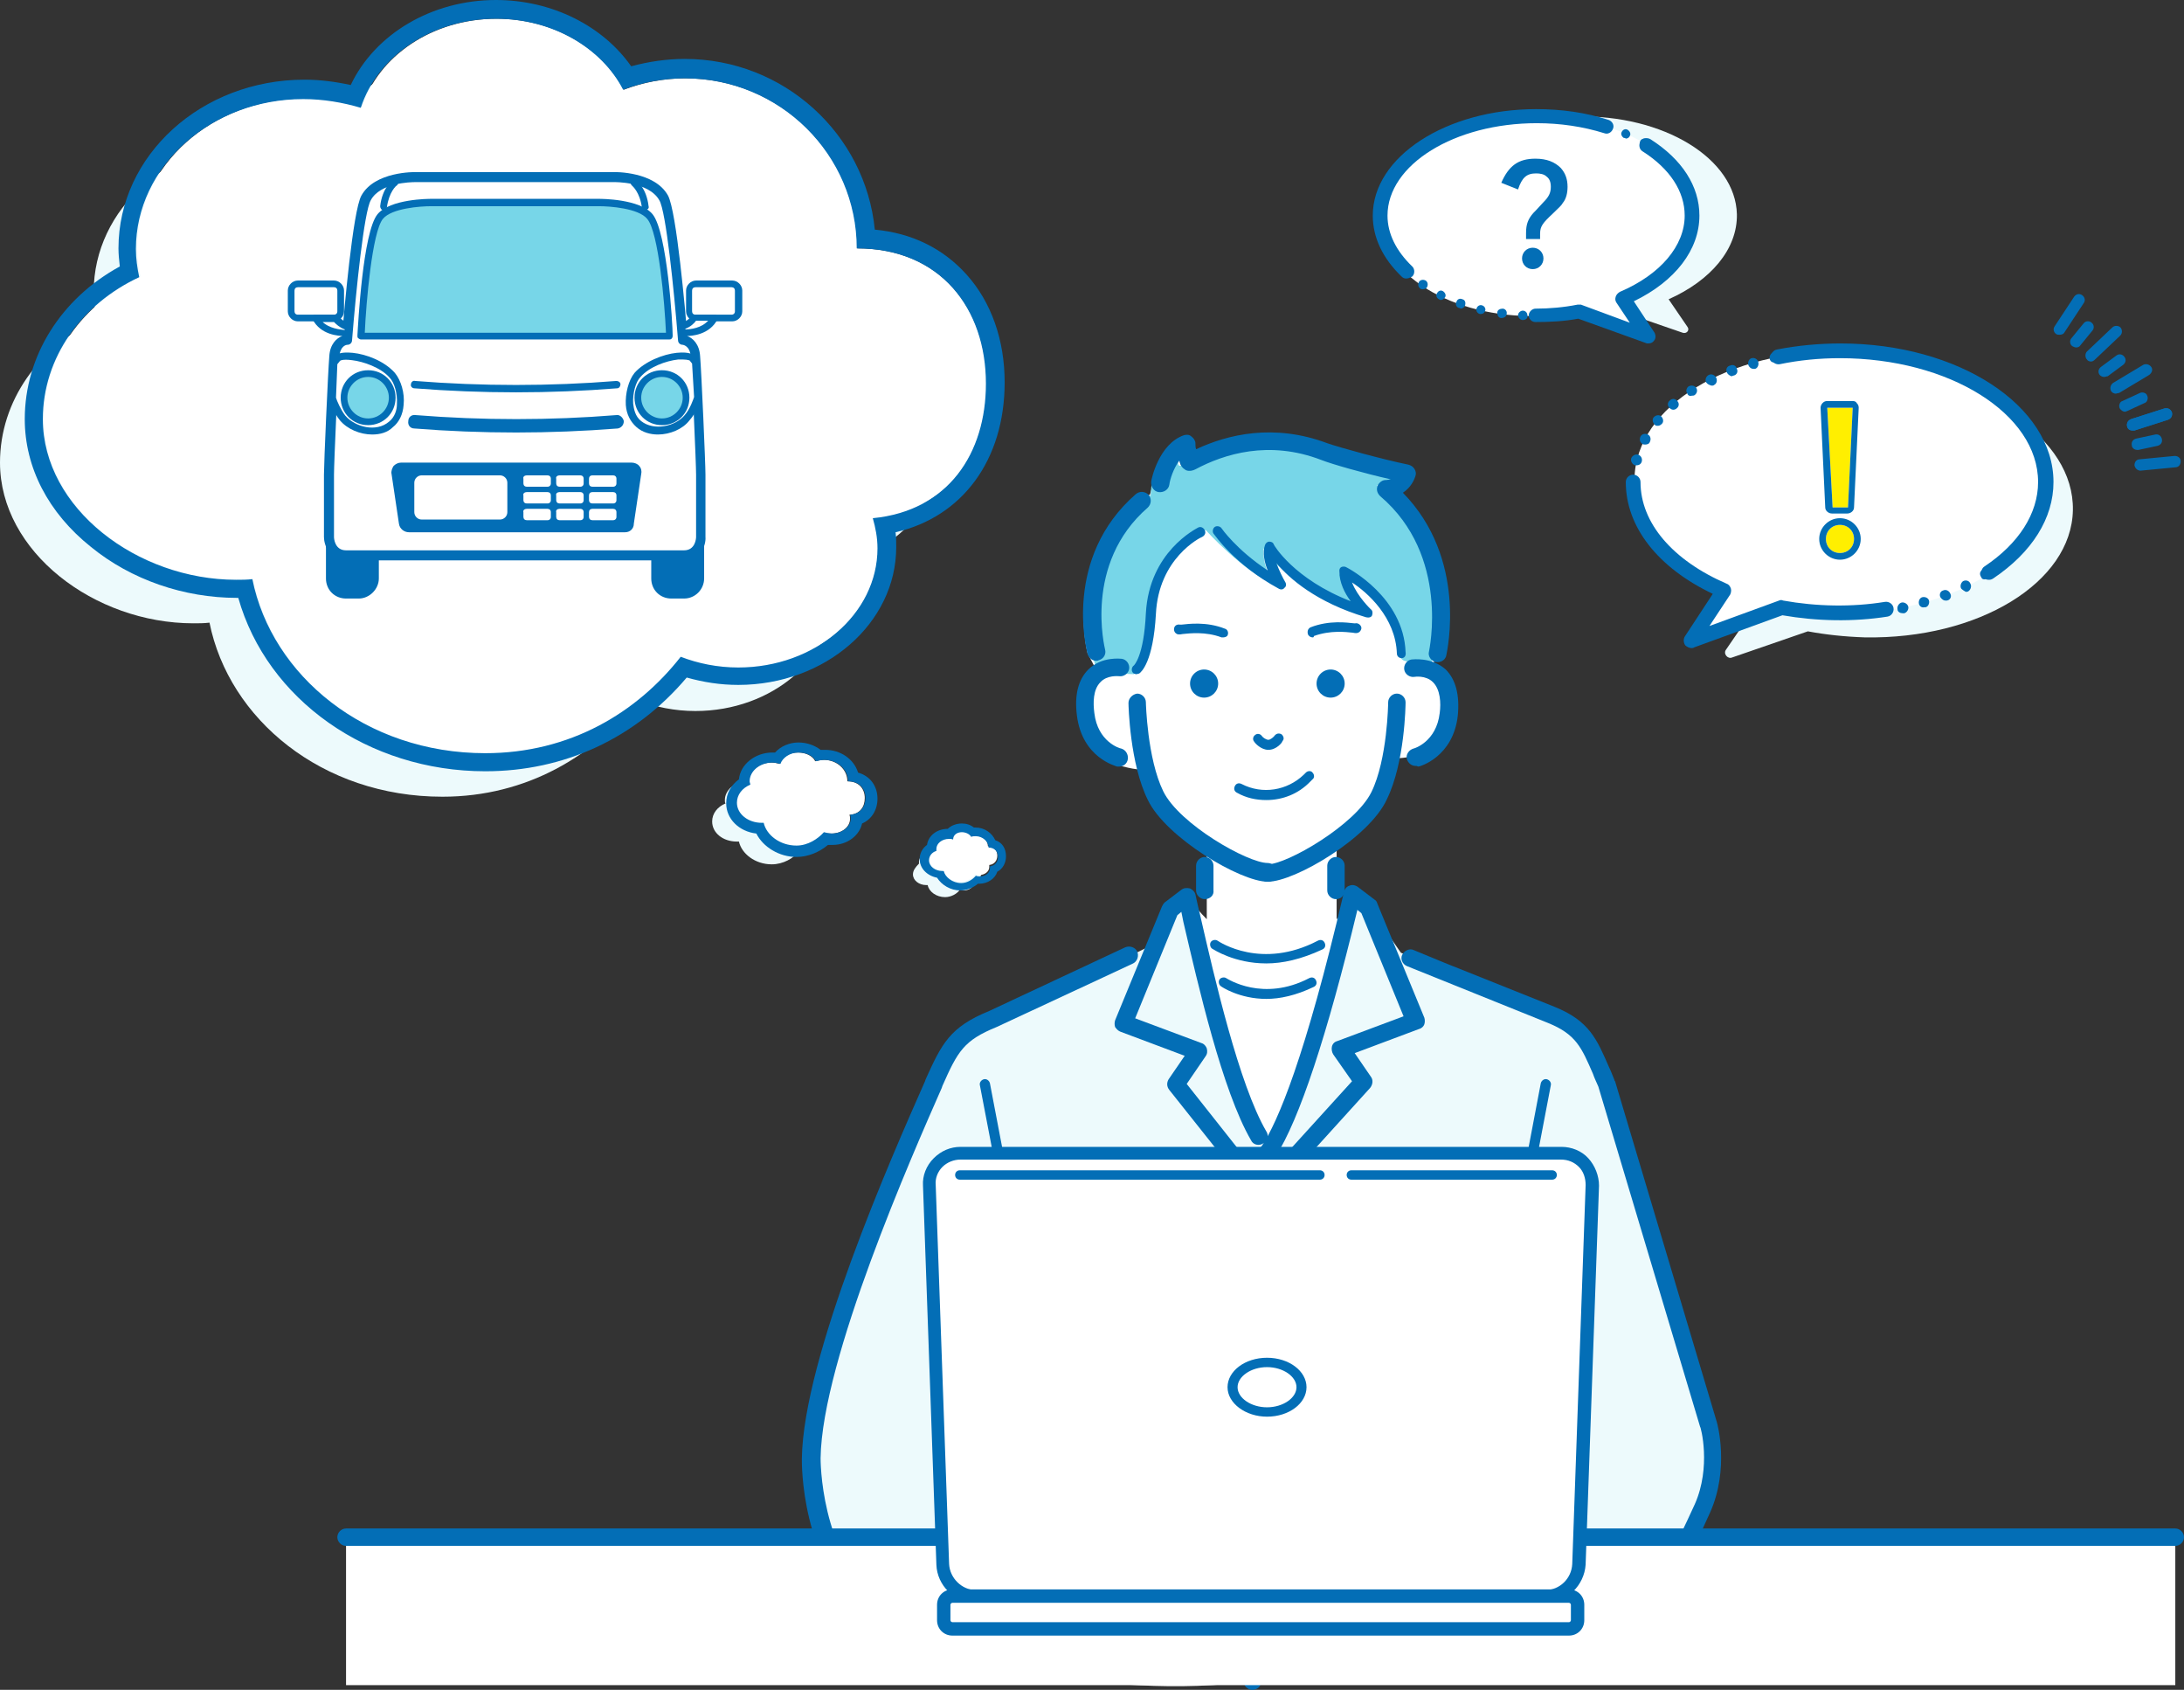 <?xml version="1.0" encoding="utf-8"?>
<!-- Generator: Adobe Illustrator 24.3.0, SVG Export Plug-In . SVG Version: 6.00 Build 0)  -->
<svg version="1.1" id="レイヤー_1" xmlns="http://www.w3.org/2000/svg" xmlns:xlink="http://www.w3.org/1999/xlink" x="0px"
	 y="0px" viewBox="0 0 326.3 252.4" style="enable-background:new 0 0 326.3 252.4;" xml:space="preserve">
<rect x="0" y="0" width="326.3" height="252.4" fill="#333333" stroke="none"/>
<style type="text/css">
	.st0{fill:#EDFAFC;}
	.st1{fill:#FFFFFF;}
	.st2{fill:#036EB6;}
	.st3{fill:#DFE3E9;}
	.st4{fill:#77D6E8;}
	.st5{fill:#FFEF00;}
</style>
<g>
	<path class="st0" d="M106.4,122.7c0,1.7,1.6,3,3.7,3c0.1,0,0.2,0,0.3,0c0.4,1.8,2.4,3.4,4.9,3.4c1.7,0,3.3-0.9,4.1-2
		c0.4,0.1,0.8,0.2,1.2,0.2c1.6,0,2.8-1,2.8-2.2c0-0.2,0-0.4-0.1-0.6c1.6-0.1,2.3-1.2,2.3-2.5c0-1.4-0.9-2.5-2.6-2.5
		c0-1.8-1.6-3.2-3.5-3.2c-0.4,0-0.9,0.1-1.3,0.2c-0.4-0.8-1.4-1.3-2.6-1.3c-1.3,0-2.4,0.7-2.7,1.7c-0.4-0.1-0.8-0.2-1.2-0.2
		c-1.9,0-3.4,1.3-3.4,2.8c0,0.2,0,0.4,0.1,0.5C107.2,120.5,106.4,121.5,106.4,122.7z"/>
	<path class="st0" d="M136.4,130.6c0,0.9,0.9,1.6,2,1.6c0.1,0,0.1,0,0.2,0c0.2,1,1.3,1.8,2.6,1.8c0.9,0,1.8-0.5,2.2-1.1
		c0.2,0.1,0.4,0.1,0.6,0.1c0.8,0,1.5-0.5,1.5-1.2c0-0.1,0-0.2,0-0.3c0.8-0.1,1.2-0.7,1.2-1.4c0-0.8-0.5-1.4-1.4-1.4
		c0-0.9-0.8-1.7-1.9-1.7c-0.2,0-0.5,0-0.7,0.1c-0.2-0.4-0.8-0.7-1.4-0.7c-0.7,0-1.3,0.4-1.5,0.9c-0.2-0.1-0.4-0.1-0.6-0.1
		c-1,0-1.9,0.7-1.9,1.5c0,0.1,0,0.2,0,0.3C136.8,129.5,136.4,130,136.4,130.6z"/>
	<path class="st0" d="M0,69.1c0,13.3,14.1,24,28.9,24c0.8,0,1.6,0,2.4-0.1c2.9,14.4,16.8,26,34.8,26c12.7,0,22.7-6.2,29.2-14.4
		c2.6,1,5.5,1.6,8.6,1.6c11.5,0,20.8-8,20.8-17.8c0-1.6-0.2-3.1-0.7-4.5c11.3-1.1,16.9-9.7,16.9-20.1c0-11.1-6.8-20.2-19.3-20.2
		c0-14-11.5-25.4-25.7-25.4c-3.2,0-6.3,0.6-9.2,1.7c-3.2-6.2-10.5-10.6-19-10.6c-9.6,0-17.7,5.6-20.1,13.2c-2.7-0.8-5.6-1.3-8.6-1.3
		c-13.8,0-25,10-25,22.4c0,1.4,0.2,2.9,0.5,4.2C5.8,51.8,0,59.9,0,69.1z"/>
	<g>
		<g>
			<g>
				<path class="st1" d="M254.5,225.2c-2,4.6-12,24.9-12,24.9c-5.5,1.9-15.1,1.5-20.9-0.4c-0.1,0,0.6-6.6,0.6-6.6
					c2.6-8.2,8.2-21.4,8.3-23.1c0-0.6-5.6-11.3-5.7-11.3c-0.2,0-3,41-3.2,41.1c-10.1,1-20.6,2-27.6,1.2c-1.9,0.6-4,0.7-6.3,0
					c-11.6,1.8-23.8,0.4-33-0.8c-0.3-6.1-2-33.8-2-39.4c-1.8,2.9-6.6,12.7-8.4,15c-7.1,9.4-13.6,6-16.2,5.5
					c-3.7-4.1-10-9.2-5.9-21.6c5.8-17.4,13-37.6,17.5-47.8c2.3-5.3,3.4-7.3,8.8-9.4l15.9-7.4l1.4-0.6l5.4-2.7c0.5-0.6,0.8-1,0.8-1
					l1.7-1.7l3.8-5c0.9,1.1,1.8,2.2,2.8,3.2v-10.4c-3-2.1-6.4-4.5-7.6-6.8c-0.8-1.6-1.5-3.4-1.9-5.2c-1,0.2-3.7-0.6-3.7-0.6
					s-4.3-1.1-5-6.4c-0.5-4,1-5.8,2.4-6.5l-2-3.8c0,0-3.6-13.5,6.9-22.5c0.7-0.7,1.5-1,2.4-1.2l0.4-1.4c0,0,0.9-4.8,4-5.8
					c0.1,1.7-0.1,3.1,0.6,2.7c4.4-2.3,11.4-5.4,19.8-2.2c1.8,0.7,8.7,2.3,12.7,3.1c0,0,0,2.4-2.6,2.5c11.2,9.6,8.2,24.2,8.2,24.2
					l-0.9,2.6c1.5,0.7,2.9,2.4,2.4,6.5c-0.6,5.4-4.9,6.8-4.9,6.8s-2.6,0.5-3,0.3c-0.4,1.8-1,4.7-1.8,6.3c-1.2,2.3-3.9,4.9-7,7v10.8
					c0.9-0.9,1.8-1.9,2.8-2.8l3.8,5l1.7,1.7c0,0,0.6,0.6,1.4,1.8c0,0,0,0,0,0l5,2.1l1.1,0.4l16.5,6.6c5.4,2.2,5.9,4.9,8.2,10.2
					l15.2,50.9C255.4,212.7,257.2,219.1,254.5,225.2z"/>
				<g>
					<line class="st1" x1="209.3" y1="142.4" x2="209.3" y2="142.4"/>
					<polygon class="st2" points="209.3,143.1 209.3,143.1 209.3,141.6 					"/>
				</g>
			</g>
			<g>
				<g>
					<path class="st0" d="M188,169.6c0.2,0.5,0.8,1.3,1.8,2c6-12.2,10.4-30.5,12.3-38.1l2.5,1.9c0,0,3.9,5.8,4.7,6.9c0,0,0,0,0,0
						l5,2.1l1.1,0.4l16.5,6.6c5.4,2.2,5.9,4.9,8.2,10.2l15.2,50.9c0,0,1.8,6.5-0.9,12.5c-2,4.6-12,24.9-12,24.9
						c-5.5,1.9-15.1,1.5-20.9-0.4c-0.1,0,0.6-6.6,0.6-6.6c2.6-8.2,8.2-21.4,8.3-23.1c0-0.6-5.6-11.3-5.7-11.3c-0.2,0-3,41-3.2,41.1
						c-10.1,1-20.6,2-27.6,1.2c-1.9,0.6-4,0.7-6.3,0c-11.6,1.8-23.8,0.4-33-0.8c-1.2,0.2-1.8-33.7-2-39.4c-2.2,5.1-6,10.3-6.7,12
						c-0.5,1.2,6.7,13.8,6,14.8c-5.1,7.2-19.2,4.8-20.9,3.4c-4.8-3.8-13.2-14.3-8.2-33.9c3.9-15.6,12.4-35,16.9-45.2
						c2.3-5.3,3.4-7.3,8.8-9.4l15.9-7.4l1.4-0.6l5.4-2.7c0.5-0.6,1.5-0.3,1.5-0.3l2.2-5.5l2.5-1.9C180.3,148,183.5,161.3,188,169.6z
						"/>
					<g>
						<line class="st3" x1="209.3" y1="142.4" x2="209.3" y2="142.4"/>
						<polygon class="st2" points="209.3,143.1 209.3,143.1 209.3,141.6 						"/>
					</g>
				</g>
			</g>
			<path class="st4" d="M214.3,96.7c0,0,3-15.1-8.6-24.2c2.6-0.2,3.1-2.4,3.1-2.4c-4-0.6-10.7-2.2-12.5-2.8
				c-8.5-2.9-15.5-0.3-19.8,2.2c-0.7,0.4-0.5-0.9-0.7-2.7c-3.1,1.1-3.8,6-3.8,6l-0.1,1.2c-0.9,0.3-1.8,0.8-2.6,1.5
				c-10.1,9.4-6,22.8-6,22.8l1,2.9c1.4-0.7,2.8-0.6,2.8-0.6l2.3,0.1c0,0,1.8-1.3,1.9-8.4c0.1-8.9,6.9-12.4,6.9-12.4
				c1-0.5,0.7-0.6,2-0.7c-0.3-0.2,5.8,6.4,10.4,8.2c-2.2-2.7-1.8-5.5-1.8-5.5s2.3,5.2,14.9,9.2c0,0-3.5-3.4-3.6-5.9
				c0,0,7.9,3.3,8.9,12.3c0.3,1.6,1.3,1.1,1.8,1.5c0,0,1.5-0.3,3,0.4L214.3,96.7z"/>
			<path class="st2" d="M130.2,241.7c-0.3,0-0.6-0.1-0.9-0.3c-9.7-8.1-9.5-22.9-9.5-23.5c0.2-15.2,13.4-45.1,18.4-56.4l0.1-0.3
				c2.4-5.3,3.6-7.8,9.5-10.2l20.3-9.5c0.7-0.3,1.5,0,1.8,0.6c0.3,0.7,0,1.5-0.6,1.8l-4.5,2.1l-15.9,7.4c-4.9,2-5.8,3.6-8.1,8.8
				l-0.1,0.3c-4.4,10-17.9,40.6-18.1,55.3c0,0.1-0.1,14.1,8.6,21.4c0.6,0.5,0.6,1.3,0.2,1.9C131,241.5,130.6,241.7,130.2,241.7z"/>
			<path class="st2" d="M180,134.3c-0.7,0-1.3-0.6-1.3-1.3v-3.7c0-0.7,0.6-1.3,1.3-1.3s1.3,0.6,1.3,1.3v3.7
				C181.4,133.7,180.8,134.3,180,134.3z"/>
			<path class="st2" d="M199.6,134.3c-0.7,0-1.3-0.6-1.3-1.3v-3.7c0-0.7,0.6-1.3,1.3-1.3s1.3,0.6,1.3,1.3v3.7
				C200.9,133.7,200.4,134.3,199.6,134.3z"/>
			<g>
				<path class="st2" d="M242.4,251.4c-0.2,0-0.4,0-0.6-0.1c-0.7-0.3-0.9-1.1-0.6-1.8c0.1-0.2,10-20.3,12-24.8
					c2.5-5.6,0.9-11.6,0.8-11.6l-15.2-50.8c-0.3-0.7-0.6-1.3-0.8-1.9c-1.7-3.9-2.5-5.9-6.7-7.6l-21.1-8.5c-0.7-0.3-1-1.1-0.7-1.7
					s1.1-1,1.7-0.7l4.6,1.9l16.5,6.6c5.2,2.1,6.3,4.9,8.1,9c0.3,0.6,0.5,1.2,0.8,1.9c0,0.1,0,0.1,0.1,0.2l15.2,50.9
					c0.1,0.3,1.9,7-1,13.5c-2,4.6-11.6,24.1-12,24.9C243.4,251.1,242.9,251.4,242.4,251.4z"/>
			</g>
			<g>
				<g>
					<path class="st2" d="M185.4,175.5c-0.4,0-0.8-0.2-1-0.5l-9.7-12.2c-0.4-0.5-0.4-1.1-0.1-1.6l2.4-3.5l-9.6-3.6
						c-0.3-0.1-0.6-0.4-0.8-0.7c-0.1-0.3-0.1-0.7,0-1l7-17c0.1-0.2,0.2-0.4,0.4-0.6l2.5-1.9c0.4-0.3,0.8-0.3,1.3-0.2
						c0.4,0.2,0.7,0.5,0.8,0.9c0.2,1,0.5,2.2,0.8,3.5c2,8.7,5.7,24.9,9.8,31.9c0.4,0.6,0.2,1.5-0.5,1.8c-0.6,0.4-1.5,0.2-1.8-0.5
						c-4.3-7.4-7.9-23.2-10.1-32.6c-0.1-0.5-0.2-1-0.3-1.5l-0.6,0.5l-6.3,15.4l9.9,3.7c0.4,0.1,0.7,0.5,0.8,0.8
						c0.1,0.4,0.1,0.8-0.2,1.2l-2.8,4.1l9.1,11.5c0.5,0.6,0.4,1.4-0.2,1.9C185.9,175.4,185.7,175.5,185.4,175.5z"/>
				</g>
				<g>
					<path class="st2" d="M187.1,252.4c-0.7,0-1.3-0.6-1.3-1.3v-74.5c0-0.2,0.1-0.4,0.2-0.6l2.4-4.7c0,0,0-0.1,0.1-0.1
						c2.4-3.6,6.5-13.2,12.3-38c0.1-0.4,0.4-0.8,0.8-0.9c0.4-0.2,0.9-0.1,1.3,0.2l2.5,1.9c0.2,0.1,0.3,0.3,0.4,0.6l7,17
						c0.1,0.3,0.1,0.7,0,1c-0.1,0.3-0.4,0.6-0.8,0.7l-9.6,3.6l2.4,3.5c0.4,0.5,0.3,1.2-0.1,1.7l-13.6,15c-0.5,0.5-1.3,0.6-1.9,0.1
						s-0.6-1.3-0.1-1.9l12.9-14.2l-2.8-4c-0.2-0.3-0.3-0.8-0.2-1.2c0.1-0.4,0.4-0.7,0.8-0.8l9.9-3.7l-6.3-15.4l-0.6-0.5
						c-4.5,18.7-8.7,31.4-12.2,36.8l-2.3,4.3v74.2C188.5,251.8,187.9,252.4,187.1,252.4z"/>
				</g>
			</g>
			<path class="st2" d="M154.6,250.4c-0.4,0-0.7-0.3-0.7-0.7l-3.3-65.7l-4.2-21.9c-0.1-0.4,0.2-0.8,0.6-0.9c0.4-0.1,0.8,0.2,0.9,0.6
				l4.2,22c0,0,0,0.1,0,0.1l3.3,65.7C155.3,250,155,250.4,154.6,250.4C154.6,250.4,154.6,250.4,154.6,250.4z"/>
			<path class="st2" d="M221.5,250.4C221.5,250.4,221.5,250.4,221.5,250.4c-0.5,0-0.8-0.4-0.7-0.8l5.2-65.7l4.2-22.1
				c0.1-0.4,0.5-0.7,0.9-0.6c0.4,0.1,0.7,0.5,0.6,0.9l-4.2,22l-5.2,65.7C222.2,250.1,221.9,250.4,221.5,250.4z"/>
			<path class="st2" d="M147.6,187.7c-0.2,0-0.4-0.1-0.6-0.3l-5-5.7c-0.3-0.3-0.2-0.8,0.1-1s0.8-0.2,1,0.1l5,5.7
				c0.3,0.3,0.2,0.8-0.1,1C148,187.7,147.8,187.7,147.6,187.7z"/>
			<path class="st2" d="M229.5,183.5c-0.2,0-0.3,0-0.4-0.1c-0.3-0.2-0.4-0.7-0.1-1l4.9-6.5c0.2-0.3,0.7-0.4,1-0.1s0.4,0.7,0.1,1
				l-4.9,6.5C229.9,183.4,229.7,183.5,229.5,183.5z"/>
			<path class="st2" d="M231.9,224.2c-0.4,0-0.8-0.2-1-0.6l-4.8-10.4c-0.3-0.6,0-1.2,0.5-1.5c0.6-0.3,1.2,0,1.5,0.5l4.8,10.4
				c0.3,0.6,0,1.2-0.5,1.5C232.2,224.1,232.1,224.2,231.9,224.2z"/>
			<path class="st2" d="M224.7,237.8c-0.1,0-0.2,0-0.4-0.1c-0.6-0.2-0.9-0.8-0.7-1.4l4.8-13.7c0.2-0.6,0.8-0.9,1.4-0.7
				c0.6,0.2,0.9,0.8,0.7,1.4l-4.8,13.7C225.6,237.5,225.1,237.8,224.7,237.8z"/>
			<g>
				<g>
					<circle class="st2" cx="179.9" cy="102.1" r="2.1"/>
					<circle class="st2" cx="198.8" cy="102.1" r="2.1"/>
				</g>
				<g>
					<path class="st2" d="M182.8,95.2c-0.1,0-0.2,0-0.3,0c-2.4-0.9-4.8-0.6-5.8-0.5c-0.5,0.1-0.8,0.1-1-0.1
						c-0.2-0.1-0.3-0.4-0.3-0.6c0-0.5,0.4-0.8,0.9-0.7c0.1,0,0.1,0,0.2,0c1-0.1,3.7-0.5,6.5,0.6c0.4,0.1,0.6,0.6,0.4,1
						C183.4,95,183.1,95.2,182.8,95.2z M177,94L177,94L177,94z"/>
				</g>
				<g>
					<path class="st2" d="M196.1,95.2c-0.3,0-0.6-0.2-0.7-0.5c-0.1-0.4,0-0.8,0.4-1c2.8-1.1,5.5-0.7,6.5-0.6c0.1,0,0.2,0,0.2,0
						c0.4-0.1,0.9,0.3,0.9,0.7c0,0.2-0.1,0.4-0.3,0.6c-0.3,0.2-0.5,0.2-1,0.1c-1-0.1-3.3-0.4-5.8,0.5
						C196.3,95.2,196.2,95.2,196.1,95.2z"/>
				</g>
				<path class="st2" d="M169.8,100.7c-0.2,0-0.5-0.1-0.6-0.3c-0.2-0.3-0.1-0.8,0.2-1l0,0c0,0,1.5-1.3,1.8-7.8
					c0.5-9.2,7.5-12.6,7.8-12.8c0.4-0.2,0.8,0,1,0.4c0.2,0.4,0,0.8-0.4,1c-0.3,0.1-6.5,3.2-6.9,11.5c-0.4,7.2-2.2,8.7-2.5,8.9
					C170.1,100.6,169.9,100.7,169.8,100.7z"/>
				<g>
					<path class="st2" d="M189.4,131.7c-4.1,0-15.2-6.6-17.9-12.2c-2.7-5.4-2.9-14.1-2.9-14.5c0-0.7,0.6-1.3,1.3-1.4c0,0,0,0,0,0
						c0.7,0,1.3,0.6,1.3,1.3c0,0.1,0.2,8.4,2.6,13.3c2.4,4.9,12.6,10.7,15.6,10.7c0,0,0,0,0,0c0.7,0,1.3,0.6,1.3,1.3
						C190.8,131.1,190.2,131.7,189.4,131.7C189.4,131.7,189.4,131.7,189.4,131.7z"/>
					<path class="st2" d="M189.4,131.7c-0.7,0-1.3-0.6-1.3-1.3c0-0.7,0.6-1.3,1.3-1.3c2.9,0,13.1-5.9,15.5-10.8
						c2.4-4.9,2.5-13.3,2.5-13.4c0-0.7,0.6-1.3,1.3-1.3c0.7,0,1.3,0.6,1.3,1.3c0,0.4-0.1,9-2.8,14.5
						C204.6,125.1,193.5,131.7,189.4,131.7C189.4,131.7,189.4,131.7,189.4,131.7z"/>
				</g>
				<path class="st2" d="M211.5,114.4c-0.6,0-1.1-0.4-1.3-1c-0.2-0.7,0.3-1.4,1-1.6c0.1,0,3.4-1,3.9-5.3c0.2-1.5,0.1-3.5-1-4.6
					c-1.1-1.1-2.8-0.8-2.8-0.8c-0.7,0.1-1.4-0.4-1.5-1.1c-0.1-0.7,0.4-1.4,1.1-1.5c0.1,0,3-0.4,5.1,1.5c1.5,1.5,2.1,3.8,1.8,6.9
					c-0.7,6.2-5.7,7.6-5.9,7.6C211.7,114.4,211.6,114.4,211.5,114.4z"/>
				<path class="st2" d="M167.2,114.5c-0.1,0-0.2,0-0.3,0c-0.2-0.1-5.2-1.3-6-7.6c-0.4-3.1,0.2-5.4,1.7-6.9c2-2,4.9-1.6,5-1.6
					c0.7,0.1,1.2,0.8,1.1,1.5c-0.1,0.7-0.8,1.2-1.5,1.1c-0.1,0-1.8-0.2-2.8,0.9c-1.1,1.1-1.1,3.1-0.9,4.6c0.5,4.3,3.8,5.3,4,5.3
					c0.7,0.2,1.1,0.9,1,1.6C168.4,114.1,167.8,114.5,167.2,114.5z"/>
				<path class="st2" d="M163.8,98.7c-0.6,0-1.1-0.4-1.3-1c-0.2-0.6-3.7-14.4,7.2-23.9c0.6-0.5,1.4-0.4,1.9,0.1
					c0.5,0.6,0.4,1.4-0.1,1.9c-9.7,8.4-6.4,21.1-6.4,21.2c0.2,0.7-0.2,1.4-0.9,1.6C164,98.7,163.9,98.7,163.8,98.7z"/>
				<path class="st2" d="M214.8,98.9c-0.1,0-0.2,0-0.3,0c-0.7-0.2-1.2-0.9-1-1.6c0-0.1,3.2-14.3-7.3-23.2c-0.4-0.4-0.6-0.9-0.4-1.5
					c0.2-0.5,0.7-0.9,1.2-0.9c0.3,0,0.6-0.1,0.8-0.1c-4-0.9-8.9-2.3-10.4-2.9c-7.8-3-14.5-0.9-18.8,1.4c-0.8,0.4-1.4,0.2-1.6,0
					c-0.5-0.3-0.7-0.8-0.8-1.3c-0.9,1.2-1.4,2.8-1.5,3.6c-0.1,0.7-0.8,1.2-1.6,1.1c-0.7-0.1-1.2-0.8-1.1-1.6c0-0.2,1.1-5.6,4.9-6.9
					c0.4-0.1,0.8-0.1,1.1,0.2c0.3,0.2,0.6,0.6,0.6,1c0,0.3,0,0.6,0.1,0.9c4.7-2.2,11.6-3.9,19.6-0.9c1.7,0.6,8.2,2.4,12.1,3.2
					c0.4,0.1,0.7,0.3,0.9,0.6c0.2,0.3,0.3,0.7,0.2,1c-0.2,0.7-0.7,1.8-1.9,2.6c9.7,9.9,6.6,23.6,6.5,24.2
					C216,98.5,215.4,98.9,214.8,98.9z"/>
				<path class="st2" d="M209.4,98.3c-0.4,0-0.7-0.3-0.7-0.7c-0.2-5.4-4.4-9.1-6.7-10.6c0.8,2.1,2.8,4,2.8,4
					c0.3,0.2,0.3,0.6,0.2,0.9s-0.5,0.4-0.9,0.3c-7.4-2.2-11.5-5.8-13.4-8.1c0.4,1.1,1,2.3,1.3,2.8c0.2,0.3,0.2,0.7-0.1,0.9
					c-0.2,0.3-0.6,0.3-0.9,0.1c-6.6-3.6-9.5-8-9.7-8.2c-0.2-0.3-0.1-0.8,0.2-1c0.3-0.2,0.8-0.1,1,0.2c0,0,2.2,3.2,6.9,6.3
					c-0.5-1.2-0.8-2.7-0.4-3.8c0.1-0.3,0.4-0.5,0.6-0.5c0.3,0,0.6,0.1,0.7,0.4c0,0.1,3,5.2,11.5,8.5c-0.9-1.2-1.7-2.8-1.7-4.5
					c0-0.3,0.1-0.5,0.3-0.6c0.2-0.1,0.5-0.1,0.7,0c0.4,0.2,8.6,4.5,8.9,12.7C210.1,98,209.8,98.3,209.4,98.3
					C209.4,98.3,209.4,98.3,209.4,98.3z"/>
				<path class="st2" d="M189.5,112c-1.1,0-2-1-2.1-1.2c-0.3-0.3-0.2-0.8,0.1-1c0.3-0.3,0.8-0.2,1,0.1c0.2,0.3,0.7,0.6,1,0.6
					c0,0,0,0,0,0c0.3,0,0.8-0.4,1-0.7c0.3-0.3,0.7-0.3,1-0.1c0.3,0.3,0.4,0.7,0.1,1C191.6,110.9,190.7,112,189.5,112
					C189.5,112,189.5,112,189.5,112z"/>
				<path class="st2" d="M189.2,119.5c-1.5,0-3-0.3-4.4-1.1c-0.4-0.2-0.5-0.6-0.3-1s0.6-0.5,1-0.3c3.1,1.6,6.8,1,9.3-1.4l0.3-0.3
					c0.3-0.3,0.8-0.3,1,0c0.3,0.3,0.3,0.8,0,1l-0.3,0.3C194,118.6,191.6,119.5,189.2,119.5z"/>
			</g>
		</g>
		<path class="st2" d="M189.2,143.9c-4.8,0-7.9-2.1-8.1-2.2c-0.3-0.2-0.4-0.7-0.2-1c0.2-0.3,0.7-0.4,1-0.2c0.3,0.2,6.6,4.4,15,0
			c0.4-0.2,0.8-0.1,1,0.3c0.2,0.4,0.1,0.8-0.3,1C194.4,143.3,191.6,143.9,189.2,143.9z"/>
		<path class="st2" d="M189.2,149.2c-4,0-6.7-1.8-6.8-1.9c-0.3-0.2-0.4-0.7-0.2-1c0.2-0.3,0.7-0.4,1-0.2c0.2,0.1,5.5,3.6,12.4,0
			c0.4-0.2,0.8-0.1,1,0.3c0.2,0.4,0.1,0.8-0.3,1C193.6,148.7,191.2,149.2,189.2,149.2z"/>
		<g>
			<path class="st2" d="M209.1,204.7c-0.4,0-0.7-0.3-0.7-0.7v-12.8c0-0.4,0.3-0.7,0.7-0.7s0.7,0.3,0.7,0.7V204
				C209.8,204.4,209.5,204.7,209.1,204.7z"/>
			<path class="st2" d="M209.1,190.1c-0.1,0-0.1,0-0.2,0l-12.5-3.7c-0.3-0.1-0.5-0.4-0.5-0.7v-5.6c0-0.4,0.3-0.7,0.7-0.7h24.9
				c0.4,0,0.7,0.3,0.7,0.7v5.6c0,0.3-0.2,0.6-0.5,0.7l-12.4,3.7C209.2,190.1,209.1,190.1,209.1,190.1z M197.3,185.1l11.8,3.5
				l11.7-3.5v-4.3h-23.5V185.1z"/>
			<path class="st2" d="M219.6,206.5h-21.1c-0.4,0-0.7-0.3-0.7-0.7v-19.5c0-0.4,0.3-0.7,0.7-0.7s0.7,0.3,0.7,0.7v18.7h19.7v-18.7
				c0-0.4,0.3-0.7,0.7-0.7s0.7,0.3,0.7,0.7v19.5C220.4,206.2,220,206.5,219.6,206.5z"/>
		</g>
		<g>
			<path class="st2" d="M167.8,204.7c-0.4,0-0.7-0.3-0.7-0.7v-12.8c0-0.4,0.3-0.7,0.7-0.7s0.7,0.3,0.7,0.7V204
				C168.5,204.4,168.2,204.7,167.8,204.7z"/>
			<path class="st2" d="M167.8,190.1c-0.1,0-0.1,0-0.2,0l-12.5-3.7c-0.3-0.1-0.5-0.4-0.5-0.7v-5.6c0-0.4,0.3-0.7,0.7-0.7h24.9
				c0.4,0,0.7,0.3,0.7,0.7v5.6c0,0.3-0.2,0.6-0.5,0.7l-12.4,3.7C167.9,190.1,167.9,190.1,167.8,190.1z M156,185.1l11.8,3.5l11.7-3.5
				v-4.3H156V185.1z"/>
			<path class="st2" d="M178.3,206.5h-21.1c-0.4,0-0.7-0.3-0.7-0.7v-19.5c0-0.4,0.3-0.7,0.7-0.7s0.7,0.3,0.7,0.7v18.7h19.7v-18.7
				c0-0.4,0.3-0.7,0.7-0.7s0.7,0.3,0.7,0.7v19.5C179.1,206.2,178.8,206.5,178.3,206.5z"/>
		</g>
		<path class="st2" d="M144.2,226.8c-0.2,0-0.4,0-0.5-0.1c-0.5-0.3-0.7-1-0.4-1.5l6.6-11.8c0.3-0.5,1-0.7,1.5-0.4
			c0.5,0.3,0.7,1,0.4,1.5l-6.6,11.8C145,226.6,144.6,226.8,144.2,226.8z"/>
		<path class="st2" d="M151.6,237.2c-0.4,0-0.8-0.2-1-0.6l-4.8-10.4c-0.3-0.6,0-1.2,0.5-1.5c0.6-0.3,1.2,0,1.5,0.5l4.8,10.4
			c0.3,0.6,0,1.2-0.5,1.5C152,237.2,151.8,237.2,151.6,237.2z"/>
	</g>
	<g>
		<rect x="51.7" y="229.6" class="st1" width="273.3" height="22.1"/>
		<path class="st2" d="M325,230.9H51.7c-0.7,0-1.3-0.6-1.3-1.3s0.6-1.3,1.3-1.3H325c0.7,0,1.3,0.6,1.3,1.3S325.7,230.9,325,230.9z"
			/>
	</g>
	<g>
		<path class="st1" d="M6.5,62.6c0,13.3,14.1,24,28.9,24c0.8,0,1.6,0,2.4-0.1c2.9,14.4,16.8,26,34.8,26c12.7,0,22.7-6.2,29.2-14.4
			c2.6,1,5.5,1.6,8.6,1.6c11.5,0,20.8-8,20.8-17.8c0-1.6-0.2-3.1-0.7-4.5c11.3-1.1,16.9-9.7,16.9-20.1c0-11.1-6.8-20.2-19.3-20.2
			c0-14-11.5-25.4-25.7-25.4c-3.2,0-6.3,0.6-9.2,1.7c-3.2-6.2-10.5-10.6-19-10.6c-9.6,0-17.7,5.6-20.1,13.2
			c-2.7-0.8-5.6-1.3-8.6-1.3c-13.8,0-25,10-25,22.4c0,1.4,0.2,2.9,0.5,4.2C12.4,45.3,6.5,53.3,6.5,62.6z"/>
		<path class="st2" d="M74.1,2.8c8.5,0,15.8,4.4,19,10.6c2.9-1.1,6-1.7,9.2-1.7c14.2,0,25.7,11.4,25.7,25.4c12.5,0,19.3,9,19.3,20.2
			c0,10.4-5.6,19-16.9,20.1c0.4,1.4,0.7,2.9,0.7,4.5c0,9.8-9.3,17.8-20.8,17.8c-3.1,0-6-0.6-8.6-1.6c-6.5,8.3-16.5,14.4-29.2,14.4
			c-17.9,0-31.9-11.6-34.8-26c-0.8,0.1-1.6,0.1-2.4,0.1c-14.8,0-28.9-10.7-28.9-24c0-9.2,5.8-17.2,14.4-21.2
			c-0.3-1.4-0.5-2.8-0.5-4.2c0-12.3,11.2-22.4,25-22.4c3,0,5.9,0.5,8.6,1.3C56.4,8.4,64.5,2.8,74.1,2.8 M74.1,0
			C64.5,0,56,5.1,52.4,12.7c-2.3-0.5-4.6-0.8-6.9-0.8c-15.4,0-27.8,11.3-27.8,25.2c0,0.9,0.1,1.8,0.2,2.7
			C9.1,44.6,3.7,53.2,3.7,62.6c0,7.2,3.5,14,9.9,19.1c6,4.9,13.9,7.6,21.8,7.6c0.1,0,0.2,0,0.2,0c4.3,15.2,19.4,25.9,36.9,25.9
			c11.8,0,22.4-4.9,30.1-14c2.5,0.7,5,1.1,7.7,1.1c13,0,23.6-9.2,23.6-20.6c0-0.7,0-1.5-0.1-2.2c10-2.3,16.3-10.8,16.3-22.4
			c0-6.3-2-12-5.7-16.1c-3.5-3.9-8.2-6.2-13.7-6.7c-1.4-14.3-13.6-25.5-28.4-25.5c-2.7,0-5.4,0.4-8,1.1C90.1,3.9,82.5,0,74.1,0
			L74.1,0z"/>
	</g>
	<g>
		<path class="st1" d="M110,119.9c0,1.7,1.6,3,3.7,3c0.1,0,0.2,0,0.3,0c0.4,1.8,2.4,3.4,4.9,3.4c1.7,0,3.3-0.9,4.1-2
			c0.4,0.1,0.8,0.2,1.2,0.2c1.6,0,2.8-1,2.8-2.2c0-0.2,0-0.4-0.1-0.6c1.6-0.1,2.3-1.2,2.3-2.5c0-1.4-0.9-2.5-2.6-2.5
			c0-1.8-1.6-3.2-3.5-3.2c-0.4,0-0.9,0.1-1.3,0.2c-0.4-0.8-1.4-1.3-2.6-1.3c-1.3,0-2.4,0.7-2.7,1.7c-0.4-0.1-0.8-0.2-1.2-0.2
			c-1.9,0-3.4,1.3-3.4,2.8c0,0.2,0,0.4,0.1,0.5C110.8,117.8,110,118.8,110,119.9z"/>
		<path class="st2" d="M119.3,112.4c1.2,0,2.2,0.5,2.6,1.3c0.4-0.1,0.8-0.2,1.3-0.2c1.9,0,3.5,1.4,3.5,3.2c1.7,0,2.6,1.1,2.6,2.5
			c0,1.3-0.8,2.4-2.3,2.5c0.1,0.2,0.1,0.4,0.1,0.6c0,1.2-1.3,2.2-2.8,2.2c-0.4,0-0.8-0.1-1.2-0.2c-0.9,1-2.4,2-4.1,2
			c-2.5,0-4.5-1.6-4.9-3.4c-0.1,0-0.2,0-0.3,0c-2,0-3.7-1.3-3.7-3c0-1.2,0.8-2.2,2-2.7c0-0.2-0.1-0.3-0.1-0.5c0-1.5,1.5-2.8,3.4-2.8
			c0.4,0,0.8,0.1,1.2,0.2C116.9,113.2,118,112.4,119.3,112.4 M119.3,110.9c-1.4,0-2.7,0.6-3.5,1.5c-0.1,0-0.3,0-0.4,0
			c-2.6,0-4.8,1.8-5,4c-1.2,0.9-1.9,2.1-1.9,3.6c0,2.3,1.9,4.2,4.5,4.5c1,2,3.4,3.5,6,3.5c1.7,0,3.4-0.7,4.7-1.8c0.2,0,0.4,0,0.7,0
			c2.2,0,4-1.4,4.4-3.2c1.4-0.6,2.3-2,2.3-3.7c0-1.9-1.1-3.4-2.9-3.9c-0.6-2-2.6-3.4-4.9-3.4c-0.2,0-0.4,0-0.7,0
			C121.7,111.3,120.5,110.9,119.3,110.9L119.3,110.9z"/>
	</g>
	<g>
		<path class="st1" d="M138.7,128.3c0,0.9,0.9,1.6,2,1.6c0.1,0,0.1,0,0.2,0c0.2,1,1.3,1.8,2.6,1.8c0.9,0,1.8-0.5,2.2-1.1
			c0.2,0.1,0.4,0.1,0.6,0.1c0.8,0,1.5-0.5,1.5-1.2c0-0.1,0-0.2,0-0.3c0.8-0.1,1.2-0.7,1.2-1.4c0-0.8-0.5-1.4-1.4-1.4
			c0-0.9-0.8-1.7-1.9-1.7c-0.2,0-0.5,0-0.7,0.1c-0.2-0.4-0.8-0.7-1.4-0.7c-0.7,0-1.3,0.4-1.5,0.9c-0.2-0.1-0.4-0.1-0.6-0.1
			c-1,0-1.9,0.7-1.9,1.5c0,0.1,0,0.2,0,0.3C139.1,127.2,138.7,127.7,138.7,128.3z"/>
		<path class="st2" d="M143.7,124.3c0.6,0,1.2,0.3,1.4,0.7c0.2-0.1,0.4-0.1,0.7-0.1c1,0,1.9,0.8,1.9,1.7c0.9,0,1.4,0.6,1.4,1.4
			c0,0.7-0.4,1.3-1.2,1.4c0,0.1,0,0.2,0,0.3c0,0.7-0.7,1.2-1.5,1.2c-0.2,0-0.4,0-0.6-0.1c-0.5,0.6-1.3,1.1-2.2,1.1
			c-1.3,0-2.4-0.9-2.6-1.8c-0.1,0-0.1,0-0.2,0c-1.1,0-2-0.7-2-1.6c0-0.6,0.4-1.2,1.1-1.4c0-0.1,0-0.2,0-0.3c0-0.8,0.8-1.5,1.9-1.5
			c0.2,0,0.4,0,0.6,0.1C142.4,124.7,143,124.3,143.7,124.3 M143.7,123c-0.8,0-1.6,0.3-2.1,0.8c0,0,0,0,0,0c-1.6,0-2.9,1-3.1,2.4
			c-0.7,0.5-1.1,1.3-1.1,2.1c0,1.4,1.1,2.5,2.6,2.8c0.7,1.1,2,1.9,3.5,1.9c0.9,0,1.9-0.4,2.6-1c0.1,0,0.2,0,0.2,0
			c1.3,0,2.4-0.8,2.7-1.8c0.8-0.4,1.3-1.3,1.3-2.3c0-1.2-0.6-2.1-1.6-2.4c-0.5-1.1-1.6-1.9-3-1.9c-0.1,0-0.2,0-0.2,0
			C145,123.2,144.4,123,143.7,123L143.7,123z"/>
	</g>
	<g>
		<g>
			<g>
				<path class="st1" d="M235.9,233.6c-0.1,2.6-2.3,4.8-5,4.8h-85.1c-2.6,0-4.9-2.2-5-4.8l-2-56.6c-0.1-2.6,2-4.8,4.6-4.8h89.8
					c2.6,0,4.7,2.2,4.6,4.8L235.9,233.6z"/>
			</g>
			<path class="st2" d="M230.9,239.4h-85.1c-3.2,0-5.8-2.6-5.9-5.7l-2-56.6c-0.1-1.5,0.5-3,1.6-4.1c1.1-1.1,2.5-1.7,4-1.7h89.8
				c1.5,0,3,0.6,4,1.7s1.6,2.6,1.6,4.1l-2,56.6l0,0C236.7,236.8,234.1,239.4,230.9,239.4z M143.5,173.2c-1,0-2,0.4-2.7,1.1
				c-0.7,0.7-1.1,1.7-1,2.7l2,56.6c0.1,2.1,1.9,3.9,4,3.9h85.1c2.1,0,3.9-1.7,4-3.9l2-56.6c0-1-0.3-2-1-2.7
				c-0.7-0.7-1.6-1.1-2.7-1.1H143.5z M235.9,233.6L235.9,233.6L235.9,233.6z"/>
		</g>
		<g>
			<g>
				<path class="st1" d="M235.7,242c0,0.7-0.6,1.3-1.3,1.3h-92.1c-0.7,0-1.3-0.6-1.3-1.3v-2.3c0-0.7,0.6-1.3,1.3-1.3h92.1
					c0.7,0,1.3,0.6,1.3,1.3V242z"/>
			</g>
			<path class="st2" d="M234.4,244.3h-92.1c-1.3,0-2.3-1-2.3-2.3v-2.3c0-1.3,1-2.3,2.3-2.3h92.1c1.3,0,2.3,1,2.3,2.3v2.3
				C236.7,243.3,235.7,244.3,234.4,244.3z M142.3,239.4c-0.2,0-0.3,0.2-0.3,0.3v2.3c0,0.2,0.2,0.3,0.3,0.3h92.1
				c0.2,0,0.3-0.2,0.3-0.3v-2.3c0-0.2-0.2-0.3-0.3-0.3H142.3z"/>
		</g>
		<path class="st2" d="M189.3,211.6c-3.2,0-5.9-2-5.9-4.4s2.6-4.4,5.9-4.4s5.9,2,5.9,4.4S192.6,211.6,189.3,211.6z M189.3,204.2
			c-2.4,0-4.4,1.4-4.4,3s2,3,4.4,3s4.4-1.4,4.4-3S191.7,204.2,189.3,204.2z"/>
		<g>
			<path class="st2" d="M197.2,176.2h-53.8c-0.4,0-0.7-0.3-0.7-0.7s0.3-0.7,0.7-0.7h53.8c0.4,0,0.7,0.3,0.7,0.7
				S197.6,176.2,197.2,176.2z"/>
			<path class="st2" d="M231.9,176.2h-30c-0.4,0-0.7-0.3-0.7-0.7s0.3-0.7,0.7-0.7h30c0.4,0,0.7,0.3,0.7,0.7S232.3,176.2,231.9,176.2
				z"/>
		</g>
	</g>
	<g>
		<path class="st0" d="M309.7,76.2c-0.2,10.8-14.1,19.3-31.1,19c-3-0.1-5.8-0.4-8.5-0.9l-11.3,3.9c-0.7,0.3-1.4-0.6-0.9-1.2l3.7-5.4
			c-8.1-3.7-13.4-9.7-13.2-16.5c0.2-10.8,14.1-19.3,31.1-19C296.4,56.4,309.9,65.4,309.7,76.2z"/>
		<path class="st1" d="M305.5,72.6c-0.2,10.8-14.1,19.3-31.1,19c-3-0.1-5.8-0.4-8.5-0.9l-11.3,3.9c-0.7,0.3-1.4-0.6-0.9-1.2l3.7-5.4
			c-8.1-3.7-13.4-9.7-13.2-16.5c0.2-10.8,14.1-19.3,31.1-19S305.7,61.8,305.5,72.6z"/>
		<path class="st2" d="M243.3,72c0-0.4,0.4-0.8,0.8-0.8l0,0c0.5,0,0.8,0.4,0.8,0.8l0,0c0,0.4-0.4,0.8-0.8,0.8l0,0
			C243.6,72.8,243.3,72.5,243.3,72z M244.3,69.5c-0.4-0.1-0.7-0.6-0.6-1l0,0l0,0l0,0c0.1-0.4,0.6-0.7,1-0.6l0,0
			c0.4,0.1,0.7,0.5,0.6,1l0,0c-0.1,0.4-0.4,0.6-0.8,0.6l0,0C244.4,69.5,244.4,69.5,244.3,69.5z M245.4,66.3
			c-0.4-0.2-0.5-0.7-0.3-1.1l0,0c0.2-0.4,0.7-0.5,1.1-0.3l0,0c0.4,0.2,0.5,0.7,0.3,1.1l0,0c-0.1,0.3-0.4,0.4-0.7,0.4l0,0
			C245.6,66.4,245.5,66.4,245.4,66.3z M247.2,63.4c-0.3-0.3-0.4-0.8-0.1-1.1l0,0c0.3-0.3,0.8-0.4,1.1-0.1l0,0
			c0.3,0.3,0.4,0.8,0.1,1.1l0,0c-0.2,0.2-0.4,0.3-0.6,0.3l0,0C247.5,63.6,247.3,63.6,247.2,63.4z M249.4,60.9
			c-0.3-0.3-0.3-0.8,0.1-1.1l0,0c0.3-0.3,0.8-0.3,1.1,0.1l0,0c0.3,0.3,0.3,0.8-0.1,1.1l0,0c-0.1,0.1-0.3,0.2-0.5,0.2l0,0
			C249.8,61.2,249.6,61.1,249.4,60.9z M252.1,58.8c-0.3-0.4-0.1-0.9,0.2-1.1l0,0c0.4-0.2,0.9-0.1,1.1,0.2l0,0
			c0.3,0.4,0.1,0.9-0.2,1.1l0,0c-0.1,0.1-0.3,0.1-0.4,0.1l0,0C252.5,59.2,252.2,59.1,252.1,58.8z M254.9,57.1
			c-0.2-0.4,0-0.9,0.4-1.1l0,0c0.4-0.2,0.9,0,1.1,0.4l0,0c0.2,0.4,0.1,0.9-0.3,1.1l0,0c-0.1,0.1-0.2,0.1-0.4,0.1l0,0
			C255.4,57.5,255.1,57.4,254.9,57.1z M258,55.6c-0.2-0.4,0-0.9,0.5-1l0,0c0,0,0,0,0,0l0,0c0.4-0.2,0.9,0,1,0.5l0,0
			c0.2,0.4,0,0.9-0.5,1l0,0c-0.1,0-0.2,0.1-0.3,0.1l0,0C258.4,56.1,258.1,55.9,258,55.6z M261.2,54.5c-0.1-0.4,0.1-0.9,0.5-1l0,0
			c0.4-0.1,0.9,0.1,1,0.6l0,0c0.1,0.4-0.1,0.9-0.5,1l0,0c-0.1,0-0.2,0-0.2,0l0,0C261.6,55.1,261.3,54.8,261.2,54.5z M264.4,53.6
			c-0.1-0.4,0.2-0.9,0.6-1l0,0l0,0l0,0c0.4-0.1,0.9,0.2,1,0.6l0,0c0.1,0.4-0.2,0.9-0.6,0.9h0c-0.1,0-0.1,0-0.2,0l0,0
			C264.8,54.2,264.5,54,264.4,53.6z"/>
		<g>
			<path class="st1" d="M281.8,91.1c-2.3,0.3-4.6,0.5-7,0.5c-3,0-5.8-0.3-8.6-0.8l-13.5,4.9l4.9-7.5c-8.2-3.5-13.5-9.5-13.5-16.2"/>
			<path class="st2" d="M252.7,96.8c-0.3,0-0.7-0.2-0.9-0.4c-0.3-0.4-0.3-0.9-0.1-1.3l4.2-6.4c-8.2-3.9-13-10-13-16.7
				c0-0.6,0.5-1.1,1.1-1.1s1.1,0.5,1.1,1.1c0,6.1,4.8,11.7,12.9,15.2c0.3,0.1,0.5,0.4,0.6,0.7c0.1,0.3,0,0.7-0.1,0.9l-3.1,4.7
				l10.4-3.8c0.2-0.1,0.4-0.1,0.6,0c5,0.9,10.3,1,15.2,0.2c0.6-0.1,1.2,0.3,1.3,0.9c0.1,0.6-0.3,1.2-0.9,1.3
				c-5.1,0.8-10.5,0.7-15.7-0.2l-13.2,4.8C253,96.8,252.8,96.8,252.7,96.8z"/>
		</g>
		<path class="st2" d="M283.5,91c-0.1-0.4,0.2-0.9,0.6-1l0,0c0.4-0.1,0.9,0.2,1,0.6l0,0c0.1,0.4-0.2,0.9-0.6,1l0,0c0,0-0.1,0-0.2,0
			l0,0C283.9,91.6,283.5,91.4,283.5,91z M286.7,90.2c-0.1-0.4,0.1-0.9,0.5-1l0,0c0.4-0.1,0.9,0.1,1,0.5l0,0c0.1,0.4-0.1,0.9-0.5,1
			l0,0c-0.1,0-0.2,0-0.2,0l0,0C287.2,90.8,286.8,90.6,286.7,90.2z M289.9,89.2c-0.2-0.4,0-0.9,0.4-1l0,0c0.4-0.2,0.9,0,1.1,0.5l0,0
			c0.2,0.4,0,0.9-0.5,1l0,0c0,0,0,0,0,0l0,0c-0.1,0-0.2,0-0.3,0l0,0C290.4,89.7,290.1,89.5,289.9,89.2z M293,87.9
			c-0.2-0.4,0-0.9,0.3-1.1l0,0c0.4-0.2,0.9-0.1,1.1,0.4l0,0c0.2,0.4,0,0.9-0.3,1.1l0,0c-0.1,0.1-0.3,0.1-0.4,0.1l0,0
			C293.5,88.3,293.2,88.1,293,87.9z M296,86.2c-0.3-0.4-0.2-0.9,0.2-1.1l0,0c0.4-0.3,0.9-0.1,1.1,0.2l0,0c0.3,0.4,0.1,0.9-0.2,1.1
			l0,0l0,0l0,0c-0.1,0.1-0.3,0.1-0.5,0.1l0,0C296.4,86.6,296.1,86.5,296,86.2z"/>
		<g>
			<path class="st1" d="M265.5,53.4c2.9-0.6,6-0.9,9.3-0.9c17,0,30.7,8.8,30.7,19.6c0,5.2-3.2,10-8.5,13.5"/>
			<path class="st2" d="M297.1,86.6c-0.4,0-0.7-0.2-0.9-0.5c-0.3-0.5-0.2-1.2,0.3-1.5c5.1-3.4,8-7.9,8-12.6
				c0-10.2-13.3-18.5-29.6-18.5c-3.1,0-6.1,0.3-9,0.9c-0.6,0.1-1.2-0.3-1.3-0.9c-0.1-0.6,0.3-1.2,0.9-1.3c3.1-0.6,6.3-0.9,9.5-0.9
				c17.6,0,31.8,9.3,31.8,20.7c0,5.4-3.2,10.5-9,14.4C297.5,86.6,297.3,86.6,297.1,86.6z"/>
		</g>
		<g>
			<g>
				<path class="st5" d="M274.9,78.4c1.2,0,2.1,0.9,2.1,2.1c0,1.2-0.9,2.1-2.1,2.1c-1.2,0-2.1-0.9-2.1-2.1
					C272.8,79.3,273.7,78.4,274.9,78.4z M273,60.9h3.8l-0.7,14.9h-2.3L273,60.9z"/>
				<path class="st2" d="M276.8,60.9l-0.7,14.9h-2.3L273,60.9H276.8 M274.9,78.4c1.2,0,2.1,0.9,2.1,2.1c0,1.2-0.9,2.1-2.1,2.1
					s-2.1-0.9-2.1-2.1C272.8,79.3,273.7,78.4,274.9,78.4 M276.8,59.9H273c-0.3,0-0.5,0.1-0.7,0.3c-0.2,0.2-0.3,0.5-0.3,0.7l0.7,14.9
					c0,0.5,0.5,0.9,1,0.9h2.3c0.5,0,1-0.4,1-0.9l0.7-14.9c0-0.3-0.1-0.5-0.3-0.7C277.3,60,277.1,59.9,276.8,59.9L276.8,59.9z
					 M276.8,61.9L276.8,61.9L276.8,61.9L276.8,61.9z M274.9,77.4c-1.7,0-3.1,1.4-3.1,3.1c0,1.7,1.4,3.1,3.1,3.1s3.1-1.4,3.1-3.1
					C278,78.8,276.6,77.4,274.9,77.4L274.9,77.4z"/>
			</g>
		</g>
	</g>
	<g>
		<path class="st2" d="M319.8,70.3c-0.4,0-0.8-0.3-0.9-0.8c0-0.5,0.3-0.9,0.8-0.9l5.2-0.5c0.5,0,0.9,0.3,0.9,0.8
			c0,0.5-0.3,0.9-0.8,0.9L319.8,70.3C319.8,70.3,319.8,70.3,319.8,70.3z"/>
		<path class="st2" d="M319.3,67.2c-0.4,0-0.8-0.3-0.8-0.7c-0.1-0.5,0.2-0.9,0.7-1l2.8-0.6c0.5-0.1,0.9,0.2,1,0.7
			c0.1,0.5-0.2,0.9-0.7,1l-2.8,0.6C319.4,67.2,319.4,67.2,319.3,67.2z"/>
		<path class="st2" d="M318.6,64.3c-0.4,0-0.7-0.2-0.8-0.6c-0.1-0.5,0.1-0.9,0.6-1.1l5-1.6c0.5-0.1,0.9,0.1,1.1,0.6
			c0.1,0.5-0.1,0.9-0.6,1.1l-5,1.6C318.7,64.3,318.6,64.3,318.6,64.3z"/>
		<path class="st2" d="M317.5,61.5c-0.3,0-0.6-0.2-0.8-0.5c-0.2-0.4,0-1,0.4-1.1l2.6-1.2c0.4-0.2,1,0,1.1,0.4c0.2,0.4,0,1-0.4,1.1
			l-2.6,1.2C317.7,61.4,317.6,61.5,317.5,61.5z"/>
		<path class="st2" d="M316.1,58.8c-0.3,0-0.6-0.2-0.7-0.4c-0.2-0.4-0.1-0.9,0.3-1.2l4.5-2.7c0.4-0.2,0.9-0.1,1.2,0.3
			s0.1,0.9-0.3,1.2l-4.5,2.7C316.4,58.7,316.2,58.8,316.1,58.8z"/>
		<path class="st2" d="M314.4,56.3c-0.3,0-0.5-0.1-0.7-0.3c-0.3-0.4-0.2-0.9,0.2-1.2l2.3-1.7c0.4-0.3,0.9-0.2,1.2,0.2
			c0.3,0.4,0.2,0.9-0.2,1.2l-2.3,1.7C314.7,56.2,314.6,56.3,314.4,56.3z"/>
		<path class="st2" d="M312.4,54c-0.2,0-0.5-0.1-0.6-0.3c-0.3-0.3-0.3-0.9,0-1.2l3.8-3.6c0.3-0.3,0.9-0.3,1.2,0
			c0.3,0.3,0.3,0.9,0,1.2l-3.8,3.6C312.8,53.9,312.6,54,312.4,54z"/>
		<path class="st2" d="M310.2,51.9c-0.2,0-0.4-0.1-0.6-0.2c-0.4-0.3-0.4-0.9-0.1-1.2l1.8-2.2c0.3-0.4,0.9-0.4,1.2-0.1
			c0.4,0.3,0.4,0.9,0.1,1.2l-1.8,2.2C310.7,51.8,310.4,51.9,310.2,51.9z"/>
		<path class="st2" d="M318.6,64.3c-0.4,0-0.7-0.2-0.8-0.6c-0.1-0.5,0.1-0.9,0.6-1.1l5-1.6c0.5-0.1,0.9,0.1,1.1,0.6
			c0.1,0.5-0.1,0.9-0.6,1.1l-5,1.6C318.7,64.3,318.6,64.3,318.6,64.3z"/>
		<path class="st2" d="M307.7,50c-0.2,0-0.3,0-0.5-0.1c-0.4-0.3-0.5-0.8-0.2-1.2l2.9-4.4c0.3-0.4,0.8-0.5,1.2-0.2
			c0.4,0.3,0.5,0.8,0.2,1.2l-2.9,4.4C308.3,49.9,308,50,307.7,50z"/>
	</g>
	<g>
		<path class="st0" d="M212.1,32.8c0.2,8.3,10.9,14.9,24,14.6c2.3,0,4.5-0.3,6.6-0.7l8.7,3c0.6,0.2,1.1-0.4,0.7-0.9l-2.8-4.1
			c6.3-2.8,10.3-7.5,10.2-12.7c-0.2-8.3-10.9-14.9-24-14.6C222.5,17.5,212,24.4,212.1,32.8z"/>
		<path class="st1" d="M206.2,32.8c0.2,8.2,10.7,14.7,23.6,14.4c2.3,0,4.4-0.3,6.5-0.7l8.6,2.9c0.6,0.2,1-0.4,0.7-0.9l-2.8-4.1
			c6.2-2.8,10.2-7.4,10.1-12.5c-0.2-8.2-10.7-14.7-23.6-14.4C216.4,17.7,206,24.6,206.2,32.8z"/>
		<path class="st2" d="M227.5,47.8L227.5,47.8c-0.4,0-0.7-0.4-0.7-0.7l0,0c0-0.4,0.4-0.7,0.7-0.7l0,0l0,0l0,0c0.4,0,0.7,0.3,0.7,0.7
			l0,0C228.3,47.5,228,47.8,227.5,47.8L227.5,47.8C227.6,47.8,227.6,47.8,227.5,47.8z M224.3,47.5c-0.4,0-0.6-0.4-0.6-0.8l0,0
			c0-0.4,0.4-0.6,0.8-0.6l0,0l0,0l0,0c0.4,0,0.7,0.4,0.6,0.8l0,0C225.1,47.2,224.8,47.5,224.3,47.5L224.3,47.5
			C224.4,47.5,224.4,47.5,224.3,47.5z M221.1,46.9c-0.4-0.1-0.6-0.5-0.5-0.8l0,0c0.1-0.4,0.5-0.6,0.8-0.5l0,0
			c0.4,0.1,0.6,0.5,0.5,0.8l0,0c-0.1,0.3-0.3,0.5-0.7,0.5l0,0C221.3,46.9,221.2,46.9,221.1,46.9z M218,46c-0.4-0.1-0.6-0.5-0.4-0.9
			l0,0c0.1-0.4,0.5-0.6,0.9-0.4l0,0c0.4,0.1,0.5,0.5,0.4,0.9l0,0c-0.1,0.3-0.4,0.5-0.7,0.5l0,0C218.2,46,218.1,46,218,46z M215,44.7
			c-0.4-0.2-0.5-0.6-0.3-0.9l0,0c0.2-0.4,0.6-0.5,0.9-0.3l0,0c0.3,0.2,0.5,0.6,0.3,0.9l0,0c-0.1,0.2-0.4,0.4-0.6,0.4l0,0
			C215.2,44.8,215.1,44.8,215,44.7z M212.2,43.1c-0.3-0.2-0.4-0.6-0.2-1l0,0c0.2-0.3,0.6-0.4,1-0.2l0,0c0.3,0.2,0.4,0.6,0.2,1l0,0
			c-0.1,0.2-0.4,0.3-0.6,0.3l0,0C212.4,43.2,212.3,43.2,212.2,43.1z M209.6,41.1L209.6,41.1c-0.3-0.3-0.3-0.7,0-1l0,0
			c0.3-0.3,0.7-0.3,1,0l0,0l0,0l0,0c0.3,0.3,0.3,0.7,0,1l0,0c-0.1,0.1-0.3,0.2-0.5,0.2l0,0C209.9,41.3,209.7,41.2,209.6,41.1z"/>
		<g>
			<path class="st1" d="M239.9,18.9c-3.1-1-6.7-1.6-10.4-1.6c-12.9,0-23.4,6.7-23.4,14.9c0,3.1,1.5,5.9,4,8.3"/>
			<path class="st2" d="M210.1,41.6c-0.3,0-0.5-0.1-0.7-0.3c-2.8-2.7-4.3-5.8-4.3-9.1c0-8.8,11-15.9,24.4-15.9
				c3.8,0,7.4,0.5,10.8,1.6c0.6,0.2,0.9,0.8,0.7,1.3c-0.2,0.6-0.8,0.9-1.3,0.7c-3.2-1-6.6-1.5-10.1-1.5c-12.3,0-22.3,6.2-22.3,13.8
				c0,2.7,1.3,5.3,3.7,7.6c0.4,0.4,0.4,1.1,0,1.5C210.6,41.5,210.4,41.6,210.1,41.6z"/>
		</g>
		<g>
			<path class="st1" d="M229.5,47.1c2.3,0,4.4-0.2,6.5-0.6l10.3,3.7l-3.7-5.7c6.2-2.7,10.3-7.2,10.3-12.3c0-4.1-2.6-7.8-6.8-10.5"/>
			<path class="st2" d="M246.2,51.3c-0.1,0-0.2,0-0.4-0.1l-10-3.6c-2.1,0.4-4.3,0.5-6.4,0.5c-0.6,0-1-0.5-1-1s0.5-1,1-1
				c2.1,0,4.3-0.2,6.3-0.6c0.2,0,0.4,0,0.5,0l7.3,2.7l-2-3c-0.2-0.3-0.2-0.6-0.1-0.9c0.1-0.3,0.3-0.5,0.6-0.7
				c6.1-2.6,9.7-6.9,9.7-11.4c0-3.6-2.2-7-6.3-9.6c-0.5-0.3-0.6-1-0.3-1.5c0.3-0.5,1-0.6,1.5-0.3c4.7,3,7.3,7,7.3,11.4
				c0,5.1-3.6,9.8-9.8,12.8l3.1,4.7c0.2,0.4,0.2,0.9-0.1,1.2C246.9,51.2,246.6,51.3,246.2,51.3z"/>
		</g>
		<path class="st2" d="M245.3,22c-0.3-0.2-0.4-0.6-0.2-1l0,0c0.2-0.3,0.6-0.4,1-0.2l0,0c0.3,0.2,0.4,0.6,0.2,1l0,0
			c-0.1,0.2-0.4,0.3-0.6,0.3l0,0C245.5,22.1,245.4,22.1,245.3,22z M242.6,20.6c-0.3-0.2-0.5-0.6-0.3-0.9l0,0
			c0.2-0.4,0.6-0.5,0.9-0.3l0,0c0.3,0.2,0.5,0.6,0.3,0.9l0,0c-0.1,0.3-0.4,0.4-0.6,0.4l0,0C242.8,20.6,242.7,20.6,242.6,20.6z
			 M239.7,19.4L239.7,19.4L239.7,19.4c-0.4-0.1-0.6-0.5-0.4-0.9l0,0c0.1-0.4,0.5-0.6,0.9-0.4l0,0c0.4,0.1,0.6,0.5,0.4,0.9l0,0
			c-0.1,0.3-0.4,0.5-0.7,0.5l0,0C239.9,19.5,239.8,19.4,239.7,19.4z"/>
		<g>
			<path class="st2" d="M224.3,27.3c1.1-2.5,2.5-3.6,5.1-3.6c1.7,0,2.9,0.5,3.8,1.4c0.7,0.8,1,1.7,1,2.8c0,0.9-0.2,1.8-0.7,2.4
				c-0.3,0.5-0.4,0.5-1.5,1.6c-1.5,1.4-1.9,1.9-1.9,3v0.8h-2.1v-0.9c0-1.3,0.3-2.1,1.1-3c0.3-0.3,0.4-0.4,1.5-1.6
				c0.8-0.8,1.1-1.4,1.1-2.3c0-0.7-0.2-1.2-0.6-1.5c-0.4-0.4-1-0.5-1.6-0.5c-1.4,0-2.1,0.6-2.7,2.4L224.3,27.3z M230.6,38.6
				c0,0.9-0.7,1.6-1.6,1.6s-1.6-0.7-1.6-1.6s0.7-1.6,1.6-1.6S230.6,37.7,230.6,38.6z"/>
		</g>
	</g>
	<g>
		<g>
			<path class="st2" d="M102.2,88.9h-1.9c-1.4,0-2.5-1.1-2.5-2.5v-9.1h6.9v9.1C104.7,87.7,103.6,88.9,102.2,88.9z"/>
			<path class="st2" d="M102.2,89.4h-1.9c-1.7,0-3-1.3-3-3v-9.1c0-0.3,0.2-0.5,0.5-0.5h6.9c0.3,0,0.5,0.2,0.5,0.5v9.1
				C105.2,88,103.9,89.4,102.2,89.4z M98.4,77.7v8.6c0,1.1,0.9,2,2,2h1.9c1.1,0,2-0.9,2-2v-8.6H98.4z"/>
		</g>
		<g>
			<path class="st2" d="M53.6,88.9h-1.9c-1.4,0-2.5-1.1-2.5-2.5v-9.1h6.9v9.1C56.1,87.7,55,88.9,53.6,88.9z"/>
			<path class="st2" d="M53.6,89.4h-1.9c-1.7,0-3-1.3-3-3v-9.1c0-0.3,0.2-0.5,0.5-0.5h6.9c0.3,0,0.5,0.2,0.5,0.5v9.1
				C56.6,88,55.2,89.4,53.6,89.4z M49.7,77.7v8.6c0,1.1,0.9,2,2,2h1.9c1.1,0,2-0.9,2-2v-8.6H49.7z"/>
		</g>
		<g>
			<path class="st1" d="M77,82.9c0,0,22.7,0,25.2,0c2.5,0,2.5-2.8,2.5-2.8s0-7.6,0-9.3c0-1.7-0.7-15.3-0.8-17.6
				c-0.2-2.3-1.9-2.5-1.9-2.5s-1.5-18.8-2.9-21.2c-1.8-3.2-7.5-3.1-7.5-3.1H77H62.2c0,0-5.6-0.2-7.5,3.1c-1.4,2.4-2.9,21.2-2.9,21.2
				s-1.7,0.1-1.9,2.5c-0.2,2.3-0.8,16-0.8,17.6c0,1.7,0,9.3,0,9.3s0.1,2.8,2.5,2.8C54.2,82.9,77,82.9,77,82.9z"/>
			<path class="st2" d="M102.2,83.7H51.7c-2.5,0-3.3-2.3-3.3-3.5v-9.3c0-1.7,0.6-15.3,0.8-17.7c0.1-1.8,1.1-2.7,1.9-3
				c0.3-3.5,1.6-18.7,2.9-21c2-3.6,7.9-3.5,8.2-3.5l29.5,0c0.2,0,6.1-0.1,8.1,3.5c1.3,2.4,2.6,17.5,2.9,21c0.8,0.3,1.8,1.2,1.9,3
				c0.2,2.4,0.8,16,0.8,17.7v9.3C105.5,81.4,104.7,83.7,102.2,83.7z M62.1,27.2c-0.8,0-5.3,0.1-6.7,2.7c-1,1.7-2.2,13.4-2.8,20.9
				c0,0.4-0.3,0.7-0.7,0.7c-0.2,0-1.1,0.2-1.2,1.8c-0.2,2.4-0.8,15.9-0.8,17.6v9.3c0,0.2,0.1,2,1.8,2h50.5c1.7,0,1.8-1.8,1.8-2
				l0-9.3c0-1.7-0.6-15.2-0.8-17.6c-0.1-1.7-1.2-1.8-1.2-1.8c-0.4,0-0.7-0.3-0.7-0.7c-0.6-7.5-1.8-19.3-2.8-20.9
				c-1.6-2.8-6.7-2.7-6.8-2.7l-29.5,0C62.2,27.2,62.2,27.2,62.1,27.2z"/>
		</g>
		<g>
			<path class="st2" d="M93.4,79H61.1c-0.5,0-0.9-0.4-1-0.9L59,70.7c-0.1-0.6,0.4-1.1,1-1.1h34.5c0.6,0,1.1,0.5,1,1.1l-1.1,7.4
				C94.3,78.7,93.8,79,93.4,79z"/>
			<path class="st2" d="M93.4,79.5H61.1c-0.7,0-1.4-0.5-1.5-1.3l-1.1-7.4c-0.1-0.4,0.1-0.9,0.3-1.2c0.3-0.3,0.7-0.5,1.1-0.5h34.5
				c0.4,0,0.9,0.2,1.1,0.5c0.3,0.3,0.4,0.8,0.3,1.2l-1.1,7.4C94.7,79,94.1,79.5,93.4,79.5z M60,70.1c-0.1,0-0.3,0.1-0.4,0.2
				c-0.1,0.1-0.1,0.3-0.1,0.4l1.1,7.4c0,0.2,0.2,0.4,0.5,0.4h32.3c0.2,0,0.5-0.2,0.5-0.4l1.1-7.4c0-0.1,0-0.3-0.1-0.4
				c-0.1-0.1-0.2-0.2-0.4-0.2H60z"/>
		</g>
		<g>
			<path class="st1" d="M103.5,53.6c0,0-0.3-0.6-2.3-0.4s-4.6,1.2-6,2.8c-1.4,1.6-2,5.6,0.2,7.4c2.2,1.8,5.7,0.8,7.2-1
				c1-1.1,1.6-3,1.6-3l-0.3-5.2L103.5,53.6z"/>
			<path class="st2" d="M98.3,64.9c-1.1,0-2.3-0.3-3.2-1.1c-0.9-0.8-1.5-1.9-1.6-3.3c-0.1-1.7,0.4-3.7,1.3-4.8
				c1.5-1.7,4.3-2.8,6.3-3c2-0.2,2.6,0.3,2.8,0.6l0.4,0.6c0.1,0.1,0.1,0.2,0.1,0.3l0.3,5.2c0,0.1,0,0.1,0,0.2c0,0.1-0.6,2-1.7,3.2
				C102,64.1,100.1,64.9,98.3,64.9z M102.1,53.7c-0.2,0-0.5,0-0.8,0c-1.8,0.2-4.3,1.1-5.6,2.6c-0.7,0.7-1.2,2.4-1.1,4
				c0.1,0.8,0.3,1.9,1.2,2.6c1.9,1.5,5.1,0.8,6.5-0.9c0.8-0.9,1.3-2.4,1.4-2.7l-0.3-5l-0.4-0.5c0,0,0,0,0,0
				C103.1,53.9,102.8,53.7,102.1,53.7z M103.1,53.8C103.1,53.8,103.1,53.8,103.1,53.8C103.1,53.8,103.1,53.8,103.1,53.8z
				 M103.1,53.8C103.1,53.8,103.1,53.8,103.1,53.8C103.1,53.8,103.1,53.8,103.1,53.8z"/>
		</g>
		<g>
			<circle class="st4" cx="98.9" cy="59.4" r="3.6"/>
			<path class="st2" d="M98.9,63.5c-2.3,0-4.1-1.8-4.1-4.1s1.8-4.1,4.1-4.1s4.1,1.8,4.1,4.1S101.2,63.5,98.9,63.5z M98.9,56.3
				c-1.7,0-3.1,1.4-3.1,3.1s1.4,3.1,3.1,3.1s3.1-1.4,3.1-3.1S100.6,56.3,98.9,56.3z"/>
		</g>
		<g>
			<path class="st1" d="M50.4,53.6c0,0,0.3-0.6,2.3-0.4s4.6,1.2,6,2.8s2,5.6-0.2,7.4c-2.2,1.8-5.7,0.8-7.2-1c-1-1.1-1.6-3-1.6-3
				l0.3-5.2L50.4,53.6z"/>
			<path class="st2" d="M55.6,64.9c-1.8,0-3.7-0.8-4.8-2.1c-1-1.2-1.6-3.1-1.7-3.2c0-0.1,0-0.1,0-0.2l0.3-5.2c0-0.1,0-0.2,0.1-0.3
				l0.4-0.6c0.2-0.3,0.8-0.8,2.8-0.6c2,0.2,4.7,1.2,6.3,3c0.9,1.1,1.5,3,1.3,4.8c-0.1,1.4-0.7,2.6-1.6,3.3
				C57.9,64.6,56.8,64.9,55.6,64.9z M50.2,59.4c0.1,0.4,0.7,1.8,1.4,2.7c1.5,1.7,4.6,2.5,6.5,0.9c0.9-0.7,1.2-1.8,1.2-2.6
				c0.1-1.7-0.4-3.3-1.1-4c-1.3-1.5-3.9-2.4-5.6-2.6c-1.5-0.2-1.8,0.1-1.8,0.1c0,0,0,0,0,0c0,0,0,0,0,0l-0.4,0.5L50.2,59.4z
				 M50.4,53.6L50.4,53.6L50.4,53.6z"/>
		</g>
		<g>
			<circle class="st4" cx="55" cy="59.4" r="3.6"/>
			<path class="st2" d="M55,63.5c-2.3,0-4.1-1.8-4.1-4.1s1.8-4.1,4.1-4.1s4.1,1.8,4.1,4.1S57.3,63.5,55,63.5z M55,56.3
				c-1.7,0-3.1,1.4-3.1,3.1s1.4,3.1,3.1,3.1s3.1-1.4,3.1-3.1S56.7,56.3,55,56.3z"/>
		</g>
		<path class="st2" d="M77.1,58.6c-5.1,0-10.1-0.2-15.2-0.6c-0.3,0-0.6-0.3-0.5-0.6c0-0.3,0.3-0.6,0.6-0.5c10,0.8,20.2,0.8,30.1,0
			c0.3,0,0.6,0.2,0.6,0.5c0,0.3-0.2,0.6-0.5,0.6C87.2,58.4,82.1,58.6,77.1,58.6z"/>
		<g>
			<path class="st1" d="M61.9,63c10.3,0.9,20.3,0.8,30.2,0"/>
			<path class="st2" d="M77.1,64.6c-5.1,0-10.2-0.2-15.2-0.6c-0.6,0-1-0.5-0.9-1.1c0-0.6,0.5-1,1.1-0.9c10,0.8,20.1,0.8,30,0
				c0.5-0.1,1,0.4,1.1,0.9c0,0.6-0.4,1-0.9,1.1C87.2,64.4,82.1,64.6,77.1,64.6z"/>
		</g>
		<g>
			<path class="st4" d="M77,30.3H64.4c0,0-5.8,0-7.6,2.1c-2.2,2.6-2.9,17.8-2.9,17.8h23h23c0,0-0.7-15.2-2.9-17.8
				c-1.8-2.1-7.6-2.1-7.6-2.1H77z"/>
			<path class="st2" d="M100,50.7H53.9c-0.1,0-0.3-0.1-0.4-0.2c-0.1-0.1-0.1-0.2-0.1-0.4c0.1-1.6,0.8-15.4,3-18.1
				c1.9-2.3,7.7-2.3,8-2.3h0h25.1h0c0.3,0,6.1,0,8,2.3c2.2,2.7,3,16.5,3,18.1c0,0.1,0,0.3-0.1,0.4C100.3,50.7,100.1,50.7,100,50.7z
				 M54.5,49.7h45c-0.2-4.5-1.1-15-2.8-17c-1.3-1.6-5.6-1.9-7.2-1.9c0,0,0,0,0,0H64.4c-1.6,0-5.9,0.3-7.2,1.9
				C55.6,34.7,54.7,45.2,54.5,49.7z"/>
		</g>
		<g>
			<path class="st1" d="M94.7,27.3c0,0,1.4,1.1,1.7,3.6"/>
			<path class="st2" d="M96.4,31.4c-0.3,0-0.5-0.2-0.5-0.4c-0.3-2.3-1.4-3.2-1.5-3.3c-0.2-0.2-0.3-0.5-0.1-0.7s0.5-0.3,0.7-0.1
				c0.1,0,1.6,1.2,1.9,3.9C97,31.1,96.8,31.3,96.4,31.4C96.5,31.4,96.4,31.4,96.4,31.4z"/>
		</g>
		<g>
			<path class="st1" d="M59,27.3c0,0-1.4,1.1-1.7,3.6"/>
			<path class="st2" d="M57.3,31.4C57.2,31.4,57.2,31.4,57.3,31.4c-0.3,0-0.5-0.3-0.5-0.6c0.3-2.7,1.8-3.9,1.9-3.9
				c0.2-0.2,0.5-0.1,0.7,0.1c0.2,0.2,0.1,0.5-0.1,0.7c-0.1,0-1.2,1-1.5,3.3C57.7,31.2,57.5,31.4,57.3,31.4z"/>
		</g>
		<g>
			<path class="st1" d="M109.4,47.5h-5.4c-0.5,0-1-0.4-1-1v-3.1c0-0.5,0.4-1,1-1h5.4c0.5,0,1,0.4,1,1v3.1
				C110.4,47,109.9,47.5,109.4,47.5z"/>
			<path class="st2" d="M109.4,48h-5.4c-0.8,0-1.5-0.7-1.5-1.5v-3.1c0-0.8,0.7-1.5,1.5-1.5h5.4c0.8,0,1.5,0.7,1.5,1.5v3.1
				C110.9,47.3,110.2,48,109.4,48z M103.9,42.9c-0.3,0-0.5,0.2-0.5,0.5v3.1c0,0.3,0.2,0.5,0.5,0.5h5.4c0.3,0,0.5-0.2,0.5-0.5v-3.1
				c0-0.3-0.2-0.5-0.5-0.5H103.9z"/>
		</g>
		<g>
			<path class="st1" d="M103.7,47.5c0,0-0.7,1-1.9,1.3l0.1,1c0,0,3.5,0.3,4.9-2.2H103.7z"/>
			<path class="st2" d="M102.4,50.2c-0.3,0-0.4,0-0.5,0c-0.2,0-0.4-0.2-0.4-0.5l-0.1-1c0-0.3,0.2-0.5,0.4-0.5c1-0.2,1.5-1,1.5-1
				c0.1-0.1,0.2-0.2,0.4-0.2h3.1c0.2,0,0.3,0.1,0.4,0.2c0.1,0.2,0.1,0.3,0,0.5C106,50,103.4,50.2,102.4,50.2z M102.4,49.1l0,0.1
				c0.8,0,2.4-0.2,3.4-1.3H104C103.7,48.3,103.2,48.8,102.4,49.1z"/>
		</g>
		<g>
			<path class="st1" d="M44.5,47.5h5.4c0.5,0,1-0.4,1-1v-3.1c0-0.5-0.4-1-1-1h-5.4c-0.5,0-1,0.4-1,1v3.1
				C43.5,47,43.9,47.5,44.5,47.5z"/>
			<path class="st2" d="M49.9,48h-5.4c-0.8,0-1.5-0.7-1.5-1.5v-3.1c0-0.8,0.7-1.5,1.5-1.5h5.4c0.8,0,1.5,0.7,1.5,1.5v3.1
				C51.4,47.3,50.7,48,49.9,48z M44.5,42.9c-0.3,0-0.5,0.2-0.5,0.5v3.1c0,0.3,0.2,0.5,0.5,0.5h5.4c0.3,0,0.5-0.2,0.5-0.5v-3.1
				c0-0.3-0.2-0.5-0.5-0.5H44.5z"/>
		</g>
		<g>
			<path class="st1" d="M50.2,47.5c0,0,0.7,1,1.9,1.3l-0.1,1c0,0-3.5,0.3-4.9-2.2H50.2z"/>
			<path class="st2" d="M51.6,50.2c-1.1,0-3.7-0.2-4.9-2.5c-0.1-0.2-0.1-0.3,0-0.5c0.1-0.2,0.3-0.2,0.4-0.2h3.1
				c0.2,0,0.3,0.1,0.4,0.2l0,0c0,0,0.6,0.9,1.5,1c0.3,0,0.4,0.3,0.4,0.5l-0.1,1c0,0.2-0.2,0.4-0.4,0.5C52,50.2,51.9,50.2,51.6,50.2z
				 M48.1,48c1.1,1.1,2.7,1.2,3.4,1.3l0-0.1c-0.8-0.3-1.3-0.8-1.6-1.1H48.1z"/>
		</g>
		<path class="st1" d="M74.7,77.6H63c-0.6,0-1.1-0.5-1.1-1.1v-4.4c0-0.6,0.5-1.1,1.1-1.1h11.7c0.6,0,1.1,0.5,1.1,1.1v4.4
			C75.8,77.1,75.3,77.6,74.7,77.6z"/>
		<g>
			<path class="st1" d="M78.7,71h3.1c0.3,0,0.5,0.2,0.5,0.5v0.7c0,0.3-0.2,0.5-0.5,0.5h-3.1c-0.3,0-0.5-0.2-0.5-0.5v-0.7
				C78.1,71.2,78.4,71,78.7,71z"/>
			<path class="st1" d="M83.6,71h3.1c0.3,0,0.5,0.2,0.5,0.5v0.7c0,0.3-0.2,0.5-0.5,0.5h-3.1c-0.3,0-0.5-0.2-0.5-0.5v-0.7
				C83,71.2,83.3,71,83.6,71z"/>
			<path class="st1" d="M88.5,71h3.1c0.3,0,0.5,0.2,0.5,0.5v0.7c0,0.3-0.2,0.5-0.5,0.5h-3.1c-0.3,0-0.5-0.2-0.5-0.5v-0.7
				C88,71.2,88.2,71,88.5,71z"/>
		</g>
		<g>
			<path class="st1" d="M78.7,73.5h3.1c0.3,0,0.5,0.2,0.5,0.5v0.7c0,0.3-0.2,0.5-0.5,0.5h-3.1c-0.3,0-0.5-0.2-0.5-0.5V74
				C78.1,73.7,78.4,73.5,78.7,73.5z"/>
			<path class="st1" d="M83.6,73.5h3.1c0.3,0,0.5,0.2,0.5,0.5v0.7c0,0.3-0.2,0.5-0.5,0.5h-3.1c-0.3,0-0.5-0.2-0.5-0.5V74
				C83,73.7,83.3,73.5,83.6,73.5z"/>
			<path class="st1" d="M88.5,73.5h3.1c0.3,0,0.5,0.2,0.5,0.5v0.7c0,0.3-0.2,0.5-0.5,0.5h-3.1c-0.3,0-0.5-0.2-0.5-0.5V74
				C88,73.7,88.2,73.5,88.5,73.5z"/>
		</g>
		<g>
			<path class="st1" d="M78.7,76h3.1c0.3,0,0.5,0.2,0.5,0.5v0.7c0,0.3-0.2,0.5-0.5,0.5h-3.1c-0.3,0-0.5-0.2-0.5-0.5v-0.7
				C78.1,76.2,78.4,76,78.7,76z"/>
			<path class="st1" d="M83.6,76h3.1c0.3,0,0.5,0.2,0.5,0.5v0.7c0,0.3-0.2,0.5-0.5,0.5h-3.1c-0.3,0-0.5-0.2-0.5-0.5v-0.7
				C83,76.2,83.3,76,83.6,76z"/>
			<path class="st1" d="M88.5,76h3.1c0.3,0,0.5,0.2,0.5,0.5v0.7c0,0.3-0.2,0.5-0.5,0.5h-3.1c-0.3,0-0.5-0.2-0.5-0.5v-0.7
				C88,76.2,88.2,76,88.5,76z"/>
		</g>
	</g>
</g>
</svg>
